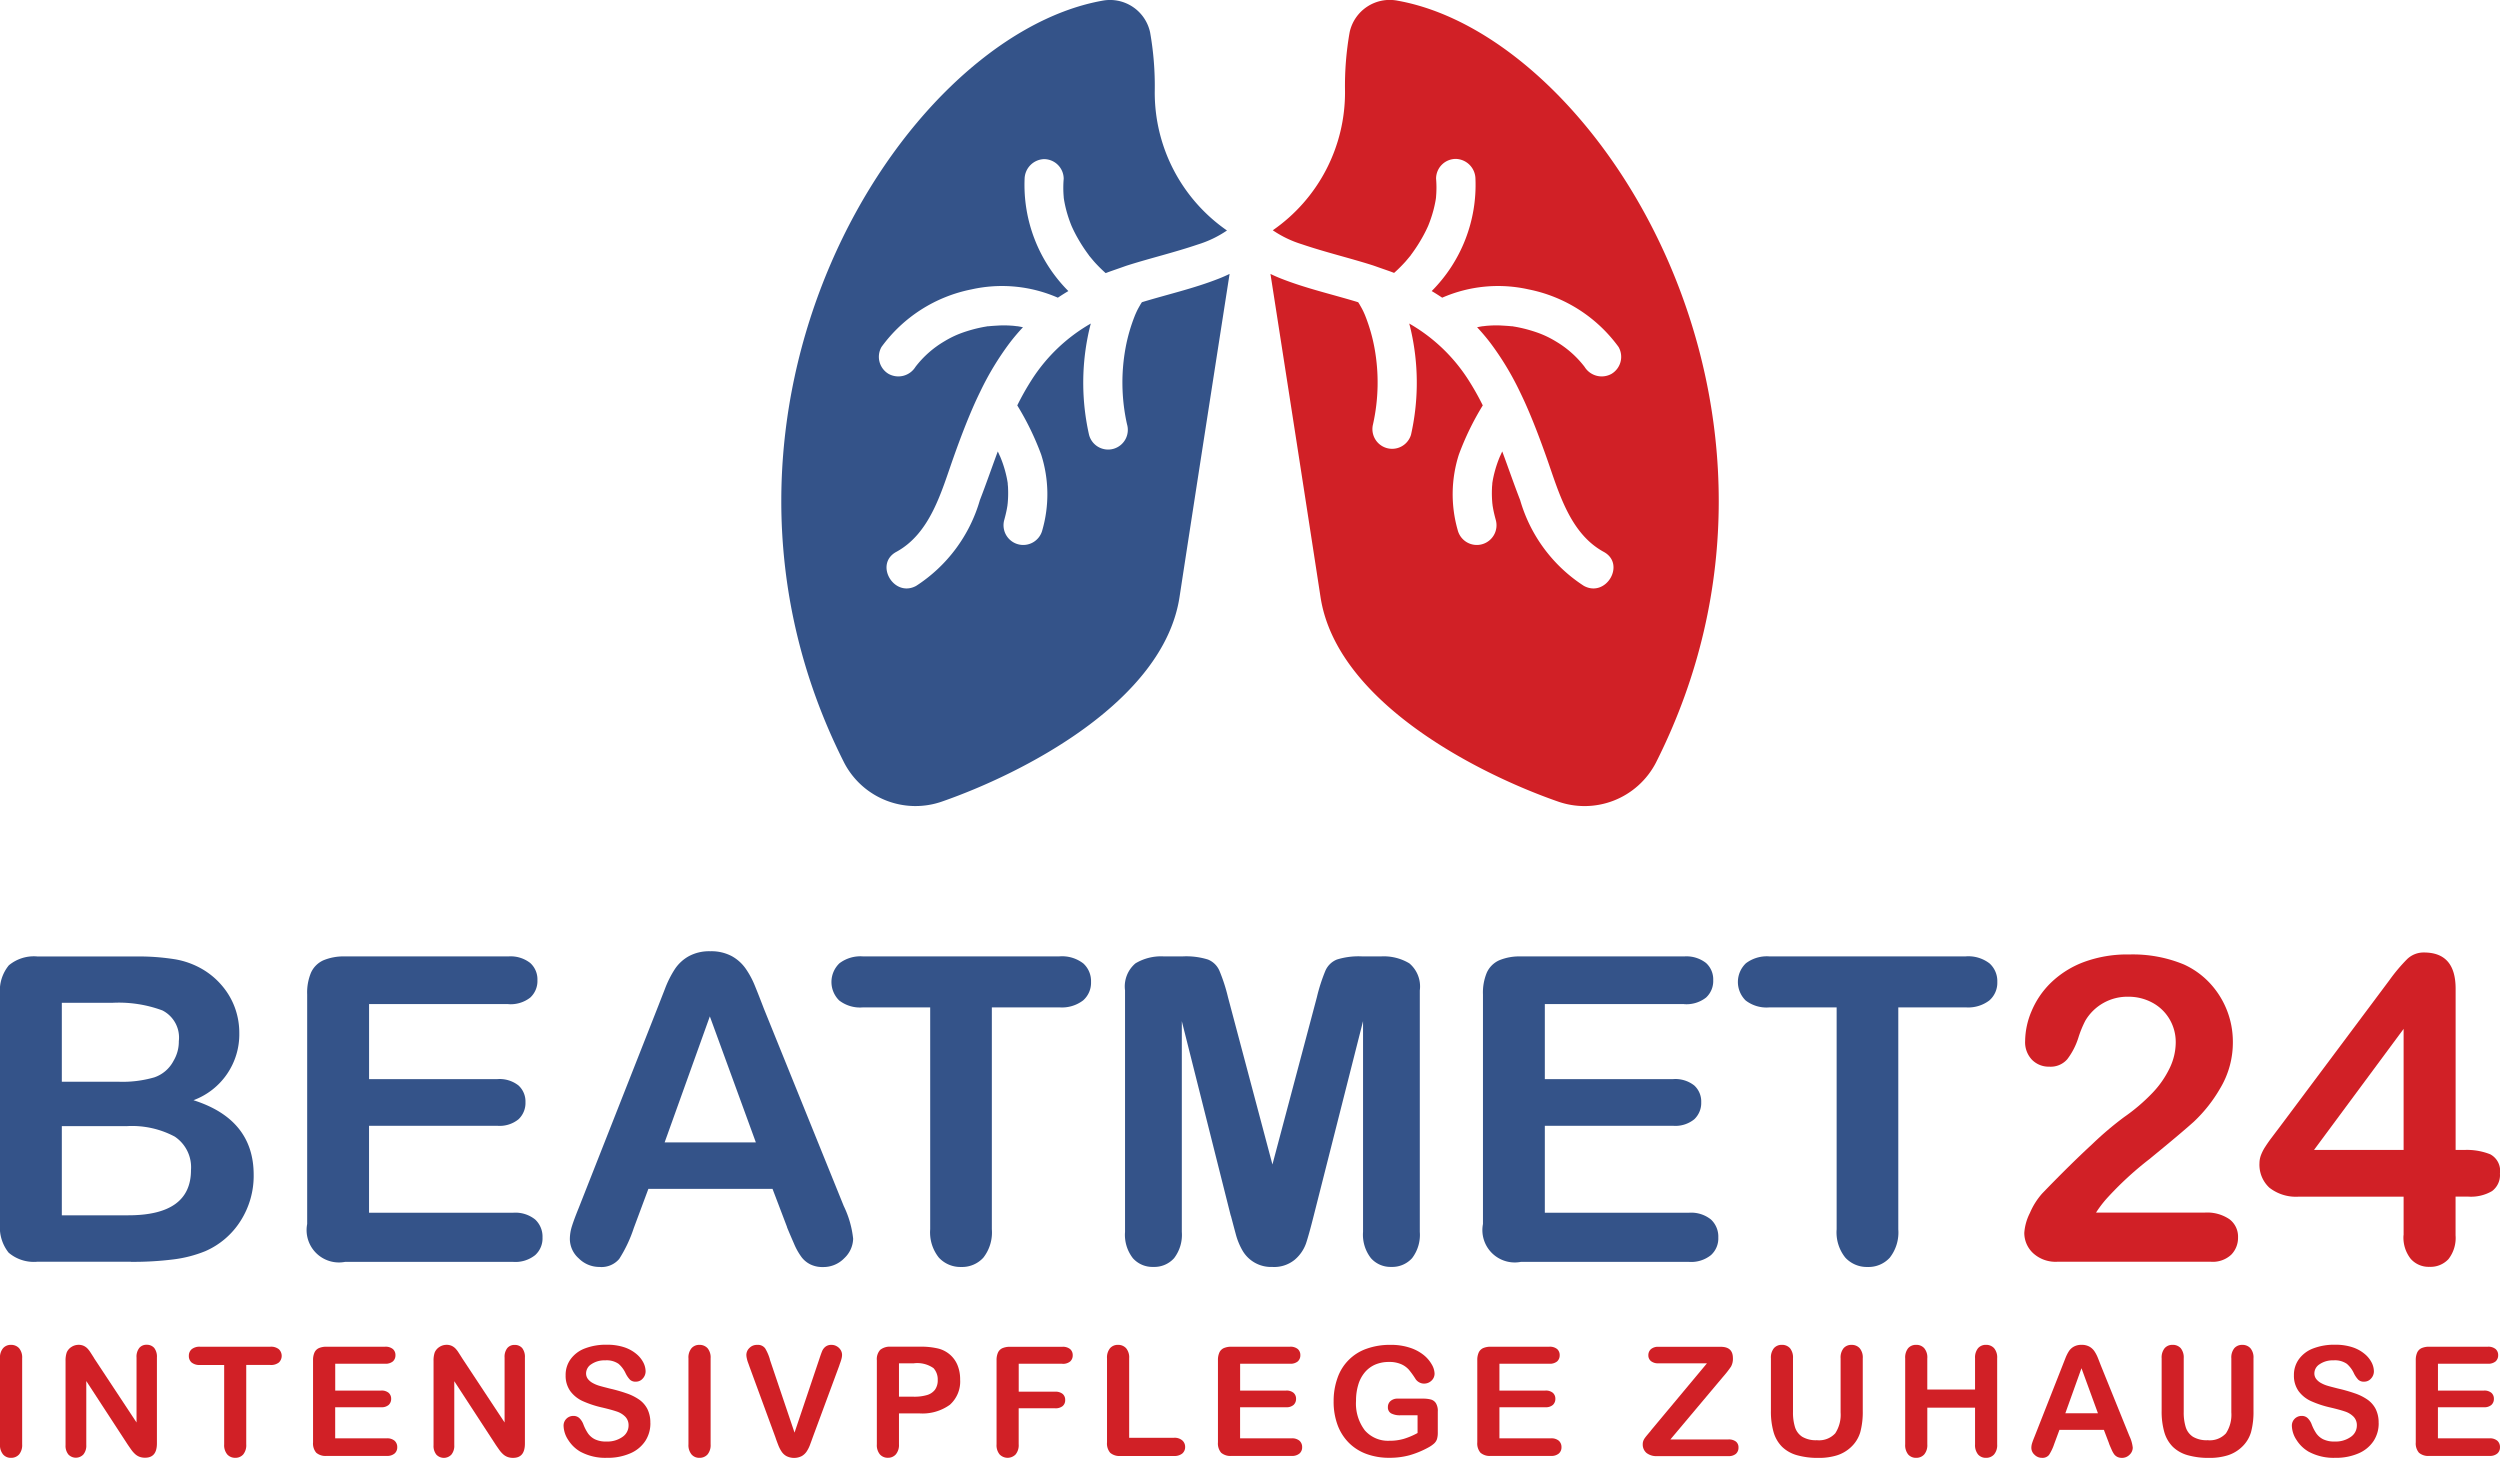 <?xml version="1.0" encoding="utf-8"?>
<svg xmlns="http://www.w3.org/2000/svg" data-name="beatmet logo vert" height="75.46" id="beatmet_logo_vert" viewBox="0 0 129.398 75.46" width="129.398">
  <g data-name="Group 141" id="Group_141" transform="translate(40.44)">
    <path d="M281.765,15.618c-.035.054-.071.108-.1.163-.058.1-.114.2-.166.31-.011.022-.085.186-.1.229a8.826,8.826,0,0,0-.477,1.655,9.935,9.935,0,0,0,.074,3.956,1.02,1.02,0,1,1-1.966.543,12.264,12.264,0,0,1-.072-5.04c.046-.238.1-.476.164-.715a8.839,8.839,0,0,0-3.051,2.9,13.7,13.7,0,0,0-.755,1.337,14.4,14.4,0,0,1,1.237,2.544,6.742,6.742,0,0,1,.06,3.912,1.02,1.02,0,1,1-1.966-.543c.049-.181.094-.363.129-.547.012-.065.023-.131.034-.2,0-.017,0-.035.006-.052a5.672,5.672,0,0,0,.023-.824c0-.077-.011-.154-.017-.231a.222.222,0,0,0,0-.037c-.017-.1-.034-.209-.057-.312a6.045,6.045,0,0,0-.2-.712c-.038-.111-.081-.221-.126-.33a.185.185,0,0,0-.012-.026c-.031-.065-.06-.131-.091-.2-.009-.02-.02-.038-.029-.058-.31.835-.6,1.68-.925,2.516a7.886,7.886,0,0,1-3.3,4.442c-1.154.627-2.181-1.133-1.028-1.76,1.761-.958,2.333-3.111,2.956-4.872.34-.959.7-1.914,1.114-2.839.094-.208.191-.412.291-.616a14.885,14.885,0,0,1,1.517-2.5,10.392,10.392,0,0,1,.679-.8c-.094-.018-.186-.038-.283-.052-.031,0-.186-.02-.18-.02-.083-.008-.164-.012-.247-.017-.184-.009-.369-.011-.553,0s-.341.02-.512.037a.55.55,0,0,1-.055,0,.206.206,0,0,1-.032.008c-.086.015-.172.029-.257.046a7.412,7.412,0,0,0-1.07.3,5.05,5.05,0,0,0-.873.423,5.221,5.221,0,0,0-1.5,1.323,1.043,1.043,0,0,1-1.394.366,1.027,1.027,0,0,1-.366-1.394,7.582,7.582,0,0,1,4.66-2.98,7.22,7.22,0,0,1,4.468.43c.177-.118.358-.234.543-.343a7.78,7.78,0,0,1-2.264-5.821A1.045,1.045,0,0,1,276.7,8.209a1.022,1.022,0,0,1,1.019,1.019,5.335,5.335,0,0,0,0,.927c0,.045.011.108.012.121.008.045.014.089.023.134q.044.237.106.47a6.717,6.717,0,0,0,.267.79c.012.026.028.063.04.088.026.057.054.114.081.171.063.126.129.252.2.375a7.9,7.9,0,0,0,.472.738c.035.049.071.1.106.144l0,.008c.008.008.009.011.026.031.083.1.166.2.252.3a7.417,7.417,0,0,0,.549.55l.04.034c.232-.091.469-.169.7-.251.149-.051.3-.108.447-.155,1.2-.378,2.425-.669,3.617-1.074a5.6,5.6,0,0,0,1.506-.721s0,0,.006-.006a8.679,8.679,0,0,1-3.737-7.2,16,16,0,0,0-.24-3.051A2.122,2.122,0,0,0,279.727.008C269.17,1.9,257.214,21.331,266.353,39.443a4.158,4.158,0,0,0,5.1,2.006c4.038-1.409,11.425-5.111,12.262-10.576.933-6.094,2.547-16.442,2.591-16.723-.18.088-.366.169-.556.244-1.291.509-2.651.815-3.979,1.22Z" data-name="Path 7540" fill="#345389" id="Path_7540" transform="translate(-263.103 0.027)"/>
    <path d="M432.37,15.618c.035.054.071.108.1.163.058.1.114.2.166.31.011.022.085.186.1.229a8.828,8.828,0,0,1,.476,1.655,9.934,9.934,0,0,1-.074,3.956,1.02,1.02,0,0,0,1.966.543,12.265,12.265,0,0,0,.072-5.04c-.046-.238-.1-.476-.164-.715a8.839,8.839,0,0,1,3.051,2.9,13.689,13.689,0,0,1,.755,1.337,14.4,14.4,0,0,0-1.237,2.544,6.743,6.743,0,0,0-.06,3.912,1.02,1.02,0,1,0,1.966-.543c-.049-.181-.094-.363-.129-.547-.012-.065-.023-.131-.034-.2,0-.017,0-.035-.006-.052a5.663,5.663,0,0,1-.023-.824c0-.077.011-.154.017-.231a.222.222,0,0,1,0-.037c.017-.1.034-.209.057-.312a6.051,6.051,0,0,1,.2-.712c.038-.111.081-.221.126-.33a.189.189,0,0,1,.012-.026c.031-.065.06-.131.091-.2.009-.02.02-.038.029-.058.31.835.6,1.68.925,2.516a7.887,7.887,0,0,0,3.3,4.442c1.154.627,2.181-1.133,1.028-1.76-1.761-.958-2.333-3.111-2.956-4.872-.34-.959-.7-1.914-1.114-2.839-.094-.208-.191-.412-.29-.616a14.888,14.888,0,0,0-1.517-2.5,10.392,10.392,0,0,0-.679-.8c.094-.018.186-.038.283-.052.031,0,.186-.02.18-.02.083-.008.164-.012.247-.017.184-.009.369-.011.553,0s.341.02.512.037a.549.549,0,0,0,.055,0,.206.206,0,0,0,.032.008c.086.015.172.029.257.046a7.412,7.412,0,0,1,1.07.3,5.05,5.05,0,0,1,.873.423,5.221,5.221,0,0,1,1.5,1.323,1.043,1.043,0,0,0,1.394.366,1.027,1.027,0,0,0,.366-1.394,7.582,7.582,0,0,0-4.66-2.98,7.22,7.22,0,0,0-4.468.43c-.177-.118-.358-.234-.543-.343a7.78,7.78,0,0,0,2.264-5.821,1.045,1.045,0,0,0-1.019-1.019,1.022,1.022,0,0,0-1.019,1.019,5.335,5.335,0,0,1,0,.927c0,.045-.011.108-.012.121-.008.045-.014.089-.023.134q-.044.237-.106.47a6.723,6.723,0,0,1-.267.79c-.012.026-.028.063-.04.088-.026.057-.054.114-.081.171-.063.126-.129.252-.2.375a7.884,7.884,0,0,1-.472.738c-.035.049-.071.1-.106.144l0,.008c-.008.008-.009.011-.026.031-.083.1-.166.2-.252.3a7.412,7.412,0,0,1-.549.55l-.04.034c-.232-.091-.469-.169-.7-.251-.149-.051-.3-.108-.447-.155-1.2-.378-2.425-.669-3.617-1.074a5.6,5.6,0,0,1-1.506-.721s0,0-.006-.006a8.679,8.679,0,0,0,3.737-7.2,16,16,0,0,1,.24-3.051A2.122,2.122,0,0,1,434.408.008c10.556,1.892,22.513,21.323,13.374,39.436a4.158,4.158,0,0,1-5.1,2.006c-4.038-1.409-11.425-5.111-12.262-10.576-.933-6.094-2.547-16.442-2.591-16.723.18.088.366.169.556.244,1.291.509,2.651.815,3.979,1.22Z" data-name="Path 7541" fill="#d12026" id="Path_7541" transform="translate(-402.511 0.027)"/>
  </g>
  <g data-name="Group 142" id="Group_142" transform="translate(0 49.234)">
    <path d="M6.771,337.835H1.941a2.007,2.007,0,0,1-1.494-.469A2.106,2.106,0,0,1,0,335.874V323.993a2.069,2.069,0,0,1,.458-1.5,2.029,2.029,0,0,1,1.482-.458H7.06a11.922,11.922,0,0,1,1.963.14,4.206,4.206,0,0,1,1.486.538,3.919,3.919,0,0,1,.993.847,3.73,3.73,0,0,1,.658,1.133,3.8,3.8,0,0,1,.226,1.31,3.636,3.636,0,0,1-2.372,3.472q3.115.991,3.116,3.859a4.337,4.337,0,0,1-.679,2.389,4.086,4.086,0,0,1-1.832,1.568,6.515,6.515,0,0,1-1.66.426,16.828,16.828,0,0,1-2.189.124ZM3.2,324.434v4.085H6.136a5.9,5.9,0,0,0,1.849-.226,1.765,1.765,0,0,0,1-.862,1.94,1.94,0,0,0,.271-1.013,1.575,1.575,0,0,0-.852-1.591,6.5,6.5,0,0,0-2.6-.393H3.2Zm3.331,6.382H3.2v4.616h3.44q3.244,0,3.245-2.339a1.907,1.907,0,0,0-.842-1.735,4.7,4.7,0,0,0-2.512-.539Z" data-name="Path 7542" fill="#345389" id="Path_7542" transform="translate(0 -321.763)"/>
    <path d="M113.873,324.517h-7.212V328.4h6.64a1.579,1.579,0,0,1,1.094.329,1.123,1.123,0,0,1,.361.868,1.159,1.159,0,0,1-.357.879,1.545,1.545,0,0,1-1.1.34h-6.64v4.5h7.459a1.635,1.635,0,0,1,1.139.35,1.21,1.21,0,0,1,.381.933,1.163,1.163,0,0,1-.381.911,1.635,1.635,0,0,1-1.139.35h-8.7a1.675,1.675,0,0,1-1.961-1.961V324.013a2.661,2.661,0,0,1,.2-1.127,1.28,1.28,0,0,1,.641-.636,2.711,2.711,0,0,1,1.116-.2h8.452a1.646,1.646,0,0,1,1.137.34,1.143,1.143,0,0,1,.372.89,1.163,1.163,0,0,1-.372.9,1.647,1.647,0,0,1-1.137.34Z" data-name="Path 7543" fill="#345389" id="Path_7543" transform="translate(-87.558 -321.78)"/>
    <path d="M203.153,334.574l-.755-1.984h-6.425l-.755,2.027a7.018,7.018,0,0,1-.755,1.6,1.2,1.2,0,0,1-1.025.415,1.5,1.5,0,0,1-1.067-.441,1.353,1.353,0,0,1-.463-1,2.23,2.23,0,0,1,.108-.669q.108-.346.357-.959l4.042-10.263.415-1.062a5.3,5.3,0,0,1,.518-1.03,2.082,2.082,0,0,1,.722-.662,2.209,2.209,0,0,1,1.105-.254,2.252,2.252,0,0,1,1.116.254,2.144,2.144,0,0,1,.722.652,4.425,4.425,0,0,1,.463.858q.189.459.481,1.223l4.128,10.2a5.109,5.109,0,0,1,.486,1.692,1.426,1.426,0,0,1-.458,1.008,1.5,1.5,0,0,1-1.105.458,1.421,1.421,0,0,1-.647-.135,1.3,1.3,0,0,1-.452-.367,3.351,3.351,0,0,1-.4-.71q-.21-.48-.361-.847Zm-6.339-4.388h4.722l-2.382-6.523Z" data-name="Path 7544" fill="#345389" id="Path_7544" transform="translate(-162.413 -320.29)"/>
    <path d="M291.8,324.672H288.3v11.482a2.118,2.118,0,0,1-.441,1.472,1.485,1.485,0,0,1-1.144.48,1.512,1.512,0,0,1-1.159-.486,2.09,2.09,0,0,1-.447-1.466V324.672h-3.494a1.764,1.764,0,0,1-1.217-.361,1.34,1.34,0,0,1,.015-1.924,1.8,1.8,0,0,1,1.2-.357H291.8a1.8,1.8,0,0,1,1.234.366,1.235,1.235,0,0,1,.4.959,1.211,1.211,0,0,1-.41.954,1.806,1.806,0,0,1-1.228.361Z" data-name="Path 7545" fill="#345389" id="Path_7545" transform="translate(-236.963 -321.763)"/>
    <path d="M384.306,335.461l-2.533-10.069V336.3a1.988,1.988,0,0,1-.4,1.359,1.369,1.369,0,0,1-1.073.452,1.351,1.351,0,0,1-1.057-.447,1.967,1.967,0,0,1-.409-1.363V323.8a1.566,1.566,0,0,1,.539-1.4,2.573,2.573,0,0,1,1.456-.361h.991a3.786,3.786,0,0,1,1.3.161,1.088,1.088,0,0,1,.6.583,8.914,8.914,0,0,1,.443,1.37l2.3,8.657,2.3-8.657a9.069,9.069,0,0,1,.441-1.37,1.093,1.093,0,0,1,.6-.583,3.792,3.792,0,0,1,1.3-.161h.993a2.571,2.571,0,0,1,1.454.361,1.566,1.566,0,0,1,.54,1.4V336.3a1.988,1.988,0,0,1-.4,1.359,1.385,1.385,0,0,1-1.084.452,1.348,1.348,0,0,1-1.045-.452,1.97,1.97,0,0,1-.409-1.359v-10.91L388.6,335.461q-.247.982-.4,1.44a1.982,1.982,0,0,1-.578.835,1.679,1.679,0,0,1-1.164.377,1.706,1.706,0,0,1-1.552-.862,3.454,3.454,0,0,1-.34-.835c-.083-.306-.166-.622-.254-.954Z" data-name="Path 7546" fill="#345389" id="Path_7546" transform="translate(-320.603 -321.771)"/>
    <path d="M509.813,324.517H502.6V328.4h6.64a1.579,1.579,0,0,1,1.094.329,1.122,1.122,0,0,1,.361.868,1.16,1.16,0,0,1-.357.879,1.545,1.545,0,0,1-1.1.34H502.6v4.5h7.459a1.635,1.635,0,0,1,1.139.35,1.21,1.21,0,0,1,.381.933,1.163,1.163,0,0,1-.381.911,1.635,1.635,0,0,1-1.139.35h-8.7a1.675,1.675,0,0,1-1.961-1.961V324.013a2.661,2.661,0,0,1,.2-1.127,1.28,1.28,0,0,1,.641-.636,2.711,2.711,0,0,1,1.116-.2h8.452a1.646,1.646,0,0,1,1.137.34,1.144,1.144,0,0,1,.372.89,1.163,1.163,0,0,1-.372.9,1.647,1.647,0,0,1-1.137.34Z" data-name="Path 7547" fill="#345389" id="Path_7547" transform="translate(-422.641 -321.78)"/>
    <path d="M597.035,324.672h-3.494v11.482a2.118,2.118,0,0,1-.441,1.472,1.485,1.485,0,0,1-1.144.48,1.512,1.512,0,0,1-1.159-.486,2.09,2.09,0,0,1-.447-1.466V324.672h-3.494a1.764,1.764,0,0,1-1.217-.361,1.34,1.34,0,0,1,.015-1.924,1.8,1.8,0,0,1,1.2-.357h10.178a1.8,1.8,0,0,1,1.234.366,1.235,1.235,0,0,1,.4.959,1.211,1.211,0,0,1-.41.954,1.806,1.806,0,0,1-1.228.361Z" data-name="Path 7548" fill="#345389" id="Path_7548" transform="translate(-495.287 -321.763)"/>
    <path d="M685.382,334.741h5.627a2.054,2.054,0,0,1,1.282.344,1.126,1.126,0,0,1,.443.938,1.246,1.246,0,0,1-.35.895,1.4,1.4,0,0,1-1.062.367h-7.936a1.719,1.719,0,0,1-1.262-.447,1.433,1.433,0,0,1-.453-1.051,2.69,2.69,0,0,1,.292-1.03,3.677,3.677,0,0,1,.636-1.008q1.434-1.487,2.587-2.55a17.082,17.082,0,0,1,1.649-1.4,9.593,9.593,0,0,0,1.472-1.256,4.952,4.952,0,0,0,.895-1.294,3.082,3.082,0,0,0,.307-1.3,2.336,2.336,0,0,0-.329-1.234,2.28,2.28,0,0,0-.895-.847,2.577,2.577,0,0,0-1.234-.3,2.523,2.523,0,0,0-2.221,1.239,5.514,5.514,0,0,0-.361.884,3.65,3.65,0,0,1-.572,1.11,1.137,1.137,0,0,1-.933.387,1.213,1.213,0,0,1-.895-.357,1.312,1.312,0,0,1-.355-.97,4.058,4.058,0,0,1,.335-1.552,4.442,4.442,0,0,1,1-1.466,4.946,4.946,0,0,1,1.681-1.062,6.467,6.467,0,0,1,2.389-.4,6.893,6.893,0,0,1,2.814.518,4.229,4.229,0,0,1,1.326.948,4.444,4.444,0,0,1,1.207,3.04,4.611,4.611,0,0,1-.662,2.432,7.537,7.537,0,0,1-1.354,1.714q-.689.62-2.312,1.946a17.161,17.161,0,0,0-2.226,2.06,5.943,5.943,0,0,0-.527.7Z" data-name="Path 7549" fill="#d12026" id="Path_7549" transform="translate(-576.895 -321.212)"/>
    <path d="M768.331,335.34v-2h-5.412a2.231,2.231,0,0,1-1.536-.463,1.619,1.619,0,0,1-.513-1.262,1.21,1.21,0,0,1,.075-.415,2.238,2.238,0,0,1,.226-.443c.1-.155.2-.3.312-.447s.24-.32.4-.529l5.713-7.644a8.8,8.8,0,0,1,.921-1.094,1.226,1.226,0,0,1,.868-.34q1.639,0,1.638,1.875v8.345h.463a3.273,3.273,0,0,1,1.331.226.97.97,0,0,1,.5.993,1.036,1.036,0,0,1-.409.911,2.155,2.155,0,0,1-1.23.286h-.658v2a1.779,1.779,0,0,1-.367,1.234,1.261,1.261,0,0,1-.981.4,1.233,1.233,0,0,1-.974-.415,1.774,1.774,0,0,1-.372-1.223Zm-4.636-4.419h4.636v-6.263Z" data-name="Path 7550" fill="#d12026" id="Path_7550" transform="translate(-643.922 -320.637)"/>
  </g>
  <g data-name="Group 143" id="Group_143" transform="translate(0 69.605)">
    <path d="M0,458v-4.454a.747.747,0,0,1,.158-.521.527.527,0,0,1,.409-.174.554.554,0,0,1,.42.172.746.746,0,0,1,.16.523V458a.753.753,0,0,1-.16.524.548.548,0,0,1-.42.174.518.518,0,0,1-.407-.175A.754.754,0,0,1,0,458Z" data-name="Path 7551" fill="#d12026" id="Path_7551" transform="translate(0 -452.847)"/>
    <path d="M23.536,453.527l2.2,3.332V453.5A.731.731,0,0,1,25.88,453a.474.474,0,0,1,.38-.163.5.5,0,0,1,.39.163.739.739,0,0,1,.141.492v4.447c0,.5-.2.744-.616.744a.815.815,0,0,1-.277-.045.715.715,0,0,1-.232-.14,1.371,1.371,0,0,1-.2-.226c-.061-.086-.123-.174-.184-.264l-2.147-3.294v3.312a.712.712,0,0,1-.151.49.535.535,0,0,1-.776,0,.716.716,0,0,1-.146-.487V453.67a1.267,1.267,0,0,1,.061-.436.625.625,0,0,1,.243-.283.669.669,0,0,1,.367-.111.628.628,0,0,1,.264.051.656.656,0,0,1,.194.135,1.318,1.318,0,0,1,.169.22c.058.089.118.184.18.281Z" data-name="Path 7552" fill="#d12026" id="Path_7552" transform="translate(-18.669 -452.838)"/>
    <path d="M67.819,454.424H66.57v4.107a.756.756,0,0,1-.158.527.531.531,0,0,1-.409.172.543.543,0,0,1-.415-.174.746.746,0,0,1-.16-.524v-4.107h-1.25a.636.636,0,0,1-.437-.129.437.437,0,0,1-.141-.341.442.442,0,0,1,.148-.347.645.645,0,0,1,.43-.128h3.641a.638.638,0,0,1,.441.132.475.475,0,0,1,0,.684.65.65,0,0,1-.44.129Z" data-name="Path 7553" fill="#d12026" id="Path_7553" transform="translate(-53.825 -453.38)"/>
    <path d="M109.149,454.345h-2.581v1.388h2.376a.562.562,0,0,1,.39.117.4.4,0,0,1,.129.31.42.42,0,0,1-.128.315.551.551,0,0,1-.393.121h-2.376v1.609h2.668a.587.587,0,0,1,.407.125.434.434,0,0,1,.137.334.416.416,0,0,1-.137.326.587.587,0,0,1-.407.125h-3.112a.734.734,0,0,1-.538-.166.742.742,0,0,1-.164-.536v-4.25a.943.943,0,0,1,.074-.4.458.458,0,0,1,.229-.228.963.963,0,0,1,.4-.072h3.023a.594.594,0,0,1,.407.121.41.41,0,0,1,.132.318.419.419,0,0,1-.132.321.592.592,0,0,1-.407.121Z" data-name="Path 7554" fill="#d12026" id="Path_7554" transform="translate(-89.217 -453.363)"/>
    <path d="M147.476,453.527l2.2,3.332V453.5a.731.731,0,0,1,.141-.492.474.474,0,0,1,.38-.163.5.5,0,0,1,.39.163.739.739,0,0,1,.141.492v4.447c0,.5-.2.744-.616.744a.815.815,0,0,1-.277-.045.715.715,0,0,1-.232-.14,1.371,1.371,0,0,1-.2-.226c-.061-.086-.123-.174-.184-.264l-2.147-3.294v3.312a.712.712,0,0,1-.151.49.535.535,0,0,1-.776,0,.716.716,0,0,1-.146-.487V453.67a1.267,1.267,0,0,1,.061-.436.625.625,0,0,1,.243-.283.669.669,0,0,1,.367-.111.628.628,0,0,1,.264.051.656.656,0,0,1,.194.135,1.318,1.318,0,0,1,.169.22c.058.089.118.184.18.281Z" data-name="Path 7555" fill="#d12026" id="Path_7555" transform="translate(-123.559 -452.838)"/>
    <path d="M194.3,456.895a1.667,1.667,0,0,1-.264.922,1.751,1.751,0,0,1-.775.639,2.9,2.9,0,0,1-1.207.232,2.714,2.714,0,0,1-1.38-.317,1.823,1.823,0,0,1-.627-.607,1.388,1.388,0,0,1-.241-.738.5.5,0,0,1,.513-.506.433.433,0,0,1,.306.115.893.893,0,0,1,.214.343,2.3,2.3,0,0,0,.234.45.957.957,0,0,0,.352.3,1.281,1.281,0,0,0,.6.117,1.349,1.349,0,0,0,.827-.237.709.709,0,0,0,.318-.592.628.628,0,0,0-.172-.457,1.111,1.111,0,0,0-.444-.269q-.272-.092-.727-.2a5.3,5.3,0,0,1-1.021-.333,1.648,1.648,0,0,1-.652-.521,1.358,1.358,0,0,1-.241-.819,1.375,1.375,0,0,1,.255-.83,1.61,1.61,0,0,1,.736-.558,3.026,3.026,0,0,1,1.134-.194,2.807,2.807,0,0,1,.9.129,1.911,1.911,0,0,1,.63.343,1.429,1.429,0,0,1,.367.449,1.038,1.038,0,0,1,.117.458.545.545,0,0,1-.146.369.463.463,0,0,1-.361.164.411.411,0,0,1-.3-.1,1.331,1.331,0,0,1-.223-.323,1.457,1.457,0,0,0-.37-.5,1.082,1.082,0,0,0-.693-.18,1.2,1.2,0,0,0-.716.2.567.567,0,0,0-.272.469.472.472,0,0,0,.094.294.779.779,0,0,0,.254.212,1.6,1.6,0,0,0,.329.138c.111.034.294.081.549.146a8.238,8.238,0,0,1,.865.247,2.615,2.615,0,0,1,.659.327,1.348,1.348,0,0,1,.424.487,1.566,1.566,0,0,1,.152.724Z" data-name="Path 7556" fill="#d12026" id="Path_7556" transform="translate(-160.636 -452.838)"/>
    <path d="M231.84,458v-4.454a.747.747,0,0,1,.158-.521.527.527,0,0,1,.409-.174.554.554,0,0,1,.42.172.746.746,0,0,1,.16.523V458a.753.753,0,0,1-.16.524.548.548,0,0,1-.42.174.518.518,0,0,1-.407-.175A.754.754,0,0,1,231.84,458Z" data-name="Path 7557" fill="#d12026" id="Path_7557" transform="translate(-196.206 -452.847)"/>
    <path d="M252.527,453.585l1.28,3.792,1.285-3.818c.066-.2.117-.34.151-.418a.565.565,0,0,1,.166-.212.482.482,0,0,1,.315-.094.524.524,0,0,1,.272.074.541.541,0,0,1,.2.194.475.475,0,0,1,.071.244.8.8,0,0,1-.023.183,1.97,1.97,0,0,1-.057.192c-.023.063-.046.128-.069.2l-1.369,3.7c-.049.141-.1.275-.146.4a1.666,1.666,0,0,1-.171.335.761.761,0,0,1-.257.237.882.882,0,0,1-.782,0,.718.718,0,0,1-.258-.24,1.7,1.7,0,0,1-.172-.338c-.049-.126-.1-.26-.146-.4l-1.345-3.664c-.023-.068-.046-.132-.071-.2a1.334,1.334,0,0,1-.061-.209.876.876,0,0,1-.026-.189.5.5,0,0,1,.158-.358.532.532,0,0,1,.4-.161.465.465,0,0,1,.415.18,2.428,2.428,0,0,1,.247.573Z" data-name="Path 7558" fill="#d12026" id="Path_7558" transform="translate(-212.683 -452.83)"/>
    <path d="M297.5,456.922h-1.05v1.6a.75.75,0,0,1-.161.521.529.529,0,0,1-.409.177.535.535,0,0,1-.417-.175.743.743,0,0,1-.158-.515v-4.357a.712.712,0,0,1,.174-.539.794.794,0,0,1,.552-.163H297.5a3.807,3.807,0,0,1,1,.1,1.485,1.485,0,0,1,.6.32,1.443,1.443,0,0,1,.384.547,1.917,1.917,0,0,1,.132.729,1.614,1.614,0,0,1-.532,1.31,2.423,2.423,0,0,1-1.585.446Zm-.278-2.591h-.772v1.728h.772a2.3,2.3,0,0,0,.678-.085.8.8,0,0,0,.415-.278.828.828,0,0,0,.141-.506.864.864,0,0,0-.218-.609,1.465,1.465,0,0,0-1.014-.251Z" data-name="Path 7559" fill="#d12026" id="Path_7559" transform="translate(-249.92 -453.372)"/>
    <path d="M338.993,454.362h-2.256v1.446h1.886a.57.57,0,0,1,.39.117.4.4,0,0,1,.129.315.392.392,0,0,1-.131.312.58.58,0,0,1-.39.115h-1.886v1.863a.749.749,0,0,1-.16.527.579.579,0,0,1-.825,0,.746.746,0,0,1-.16-.524v-4.35a.942.942,0,0,1,.074-.4.458.458,0,0,1,.229-.227.962.962,0,0,1,.4-.072h2.7a.594.594,0,0,1,.407.121.41.41,0,0,1,.132.318.419.419,0,0,1-.132.321.587.587,0,0,1-.407.121Z" data-name="Path 7560" fill="#d12026" id="Path_7560" transform="translate(-284.009 -453.38)"/>
    <path d="M373.945,453.545v4.115h2.322a.608.608,0,0,1,.426.135.443.443,0,0,1,.149.34.435.435,0,0,1-.146.338.633.633,0,0,1-.429.129H373.5a.734.734,0,0,1-.538-.166.742.742,0,0,1-.164-.536v-4.354a.754.754,0,0,1,.157-.521.526.526,0,0,1,.41-.174.552.552,0,0,1,.42.172.739.739,0,0,1,.16.523Z" data-name="Path 7561" fill="#d12026" id="Path_7561" transform="translate(-315.5 -452.847)"/>
    <path d="M413.869,454.345h-2.581v1.388h2.376a.562.562,0,0,1,.39.117.4.4,0,0,1,.129.31.42.42,0,0,1-.128.315.551.551,0,0,1-.393.121h-2.376v1.609h2.668a.587.587,0,0,1,.407.125.435.435,0,0,1,.137.334.416.416,0,0,1-.137.326.587.587,0,0,1-.407.125h-3.112a.734.734,0,0,1-.538-.166.742.742,0,0,1-.164-.536v-4.25a.943.943,0,0,1,.074-.4.465.465,0,0,1,.229-.228.963.963,0,0,1,.4-.072h3.023a.594.594,0,0,1,.407.121.41.41,0,0,1,.132.318.42.42,0,0,1-.132.321.587.587,0,0,1-.407.121Z" data-name="Path 7562" fill="#d12026" id="Path_7562" transform="translate(-347.1 -453.363)"/>
    <path d="M454.5,456.3v1.084a1.164,1.164,0,0,1-.042.346.552.552,0,0,1-.155.232,1.533,1.533,0,0,1-.292.2,4.689,4.689,0,0,1-.987.406,3.928,3.928,0,0,1-1.033.128,3.369,3.369,0,0,1-1.188-.2,2.494,2.494,0,0,1-.913-.583,2.563,2.563,0,0,1-.581-.925,3.455,3.455,0,0,1-.2-1.216,3.516,3.516,0,0,1,.2-1.207,2.437,2.437,0,0,1,1.508-1.514,3.562,3.562,0,0,1,1.242-.2,3.079,3.079,0,0,1,1.01.152,2.23,2.23,0,0,1,.713.384,1.724,1.724,0,0,1,.413.49,1,1,0,0,1,.138.458.492.492,0,0,1-.16.369.54.54,0,0,1-.384.152.5.5,0,0,1-.237-.058.536.536,0,0,1-.191-.161,4.564,4.564,0,0,0-.358-.5,1.151,1.151,0,0,0-.4-.286,1.512,1.512,0,0,0-.635-.115,1.789,1.789,0,0,0-.71.137,1.463,1.463,0,0,0-.535.4,1.768,1.768,0,0,0-.338.638,2.805,2.805,0,0,0-.117.836,2.293,2.293,0,0,0,.457,1.531,1.588,1.588,0,0,0,1.276.536,2.548,2.548,0,0,0,.745-.1,3.755,3.755,0,0,0,.707-.3v-.918h-.887a.968.968,0,0,1-.484-.1.35.35,0,0,1-.164-.327.4.4,0,0,1,.137-.312.538.538,0,0,1,.372-.123h1.3a1.617,1.617,0,0,1,.406.043.455.455,0,0,1,.267.189.764.764,0,0,1,.1.44Z" data-name="Path 7563" fill="#d12026" id="Path_7563" transform="translate(-380.081 -452.847)"/>
    <path d="M501.179,454.345H498.6v1.388h2.376a.562.562,0,0,1,.39.117.4.4,0,0,1,.129.31.42.42,0,0,1-.128.315.551.551,0,0,1-.393.121H498.6v1.609h2.668a.587.587,0,0,1,.407.125.434.434,0,0,1,.137.334.416.416,0,0,1-.137.326.587.587,0,0,1-.407.125h-3.112a.734.734,0,0,1-.538-.166.742.742,0,0,1-.164-.536v-4.25a.942.942,0,0,1,.074-.4.464.464,0,0,1,.229-.228.963.963,0,0,1,.4-.072h3.023a.594.594,0,0,1,.407.121.41.41,0,0,1,.132.318.419.419,0,0,1-.132.321.587.587,0,0,1-.407.121Z" data-name="Path 7564" fill="#d12026" id="Path_7564" transform="translate(-420.991 -453.363)"/>
    <path d="M553.631,457.814l2.9-3.475h-2.5a.588.588,0,0,1-.4-.115.382.382,0,0,1-.134-.3.418.418,0,0,1,.134-.318.565.565,0,0,1,.4-.121h3.217q.625,0,.626.583a.833.833,0,0,1-.1.444,5.459,5.459,0,0,1-.42.536l-2.716,3.232h2.994a.6.6,0,0,1,.4.111.378.378,0,0,1,.131.307.423.423,0,0,1-.131.324.572.572,0,0,1-.4.12h-3.672a.827.827,0,0,1-.564-.168.571.571,0,0,1-.189-.449.5.5,0,0,1,.031-.177.673.673,0,0,1,.085-.152c.034-.048.083-.108.144-.181l.161-.192Z" data-name="Path 7565" fill="#d12026" id="Path_7565" transform="translate(-468.18 -453.38)"/>
    <path d="M596.35,456.264v-2.719a.762.762,0,0,1,.155-.521.526.526,0,0,1,.41-.174.55.55,0,0,1,.423.174.762.762,0,0,1,.155.521v2.78a2.546,2.546,0,0,0,.106.793.915.915,0,0,0,.377.493,1.383,1.383,0,0,0,.756.175,1.134,1.134,0,0,0,.948-.357,1.756,1.756,0,0,0,.277-1.082v-2.8a.761.761,0,0,1,.155-.523.524.524,0,0,1,.412-.172.547.547,0,0,1,.42.172.739.739,0,0,1,.16.523v2.719a4.017,4.017,0,0,1-.129,1.107,1.725,1.725,0,0,1-.489.779,1.884,1.884,0,0,1-.716.417,3.13,3.13,0,0,1-.956.132,3.946,3.946,0,0,1-1.122-.141,1.8,1.8,0,0,1-.767-.436,1.768,1.768,0,0,1-.437-.756A3.859,3.859,0,0,1,596.35,456.264Z" data-name="Path 7566" fill="#d12026" id="Path_7566" transform="translate(-504.689 -452.847)"/>
    <path d="M642.705,453.545v1.62h2.472v-1.62a.762.762,0,0,1,.155-.521.529.529,0,0,1,.41-.174.552.552,0,0,1,.42.172.746.746,0,0,1,.16.523V458a.746.746,0,0,1-.161.524.546.546,0,0,1-.417.174.526.526,0,0,1-.412-.175.769.769,0,0,1-.155-.523v-1.9h-2.471V458a.746.746,0,0,1-.161.524.546.546,0,0,1-.417.174.531.531,0,0,1-.413-.175.769.769,0,0,1-.154-.523v-4.454a.77.77,0,0,1,.152-.521.525.525,0,0,1,.415-.174.537.537,0,0,1,.418.172.739.739,0,0,1,.16.523Z" data-name="Path 7567" fill="#d12026" id="Path_7567" transform="translate(-542.95 -452.847)"/>
    <path d="M688.084,457.969l-.271-.71h-2.3l-.269.725a2.524,2.524,0,0,1-.271.573.433.433,0,0,1-.367.149.533.533,0,0,1-.381-.158.486.486,0,0,1-.166-.358.8.8,0,0,1,.038-.24c.026-.083.069-.2.128-.343l1.445-3.672c.042-.106.091-.232.149-.38a2.057,2.057,0,0,1,.184-.369.723.723,0,0,1,.258-.237.8.8,0,0,1,.4-.091.817.817,0,0,1,.4.091.772.772,0,0,1,.258.234,1.787,1.787,0,0,1,.166.307c.046.109.1.255.172.438l1.477,3.649a1.85,1.85,0,0,1,.174.606.512.512,0,0,1-.164.361.54.54,0,0,1-.4.164.531.531,0,0,1-.23-.048.482.482,0,0,1-.163-.131,1.244,1.244,0,0,1-.141-.255c-.051-.114-.094-.215-.129-.3Zm-2.267-1.569h1.689l-.852-2.333-.836,2.333Z" data-name="Path 7568" fill="#d12026" id="Path_7568" transform="translate(-578.918 -452.855)"/>
    <path d="M727.93,456.264v-2.719a.762.762,0,0,1,.155-.521.526.526,0,0,1,.41-.174.55.55,0,0,1,.423.174.762.762,0,0,1,.155.521v2.78a2.544,2.544,0,0,0,.106.793.915.915,0,0,0,.377.493,1.383,1.383,0,0,0,.756.175,1.134,1.134,0,0,0,.948-.357,1.756,1.756,0,0,0,.277-1.082v-2.8a.761.761,0,0,1,.155-.523.524.524,0,0,1,.412-.172.547.547,0,0,1,.42.172.739.739,0,0,1,.16.523v2.719a4.019,4.019,0,0,1-.129,1.107,1.725,1.725,0,0,1-.489.779,1.884,1.884,0,0,1-.716.417,3.13,3.13,0,0,1-.956.132,3.947,3.947,0,0,1-1.122-.141,1.8,1.8,0,0,1-.767-.436,1.768,1.768,0,0,1-.437-.756A3.862,3.862,0,0,1,727.93,456.264Z" data-name="Path 7569" fill="#d12026" id="Path_7569" transform="translate(-616.045 -452.847)"/>
    <path d="M776.3,456.895a1.667,1.667,0,0,1-.264.922,1.751,1.751,0,0,1-.775.639,2.9,2.9,0,0,1-1.207.232,2.714,2.714,0,0,1-1.38-.317,1.824,1.824,0,0,1-.627-.607,1.388,1.388,0,0,1-.241-.738.5.5,0,0,1,.513-.506.432.432,0,0,1,.306.115.892.892,0,0,1,.214.343,2.3,2.3,0,0,0,.234.45.957.957,0,0,0,.352.3,1.3,1.3,0,0,0,.6.117,1.349,1.349,0,0,0,.827-.237.709.709,0,0,0,.318-.592.628.628,0,0,0-.172-.457,1.111,1.111,0,0,0-.444-.269c-.181-.061-.424-.128-.727-.2a5.3,5.3,0,0,1-1.021-.333,1.648,1.648,0,0,1-.652-.521,1.358,1.358,0,0,1-.241-.819,1.375,1.375,0,0,1,.255-.83,1.61,1.61,0,0,1,.736-.558,3.026,3.026,0,0,1,1.134-.194,2.807,2.807,0,0,1,.9.129,1.91,1.91,0,0,1,.63.343,1.429,1.429,0,0,1,.367.449,1.037,1.037,0,0,1,.117.458.545.545,0,0,1-.146.369.463.463,0,0,1-.361.164.411.411,0,0,1-.3-.1,1.334,1.334,0,0,1-.223-.323,1.456,1.456,0,0,0-.37-.5,1.082,1.082,0,0,0-.693-.18,1.2,1.2,0,0,0-.716.2.565.565,0,0,0-.272.469.472.472,0,0,0,.094.294.779.779,0,0,0,.254.212,1.594,1.594,0,0,0,.329.138c.111.034.294.081.549.146a8.239,8.239,0,0,1,.865.247,2.614,2.614,0,0,1,.659.327,1.347,1.347,0,0,1,.424.487,1.566,1.566,0,0,1,.152.724Z" data-name="Path 7570" fill="#d12026" id="Path_7570" transform="translate(-653.181 -452.838)"/>
    <path d="M817.239,454.345h-2.581v1.388h2.376a.562.562,0,0,1,.39.117.4.4,0,0,1,.129.31.42.42,0,0,1-.128.315.551.551,0,0,1-.393.121h-2.376v1.609h2.668a.587.587,0,0,1,.407.125.434.434,0,0,1,.137.334.416.416,0,0,1-.137.326.587.587,0,0,1-.407.125h-3.113a.734.734,0,0,1-.538-.166.742.742,0,0,1-.164-.536v-4.25a.943.943,0,0,1,.074-.4.465.465,0,0,1,.229-.228.963.963,0,0,1,.4-.072h3.023a.594.594,0,0,1,.407.121.408.408,0,0,1,.132.318.42.42,0,0,1-.132.321.592.592,0,0,1-.407.121Z" data-name="Path 7571" fill="#d12026" id="Path_7571" transform="translate(-688.471 -453.363)"/>
  </g>
</svg>
